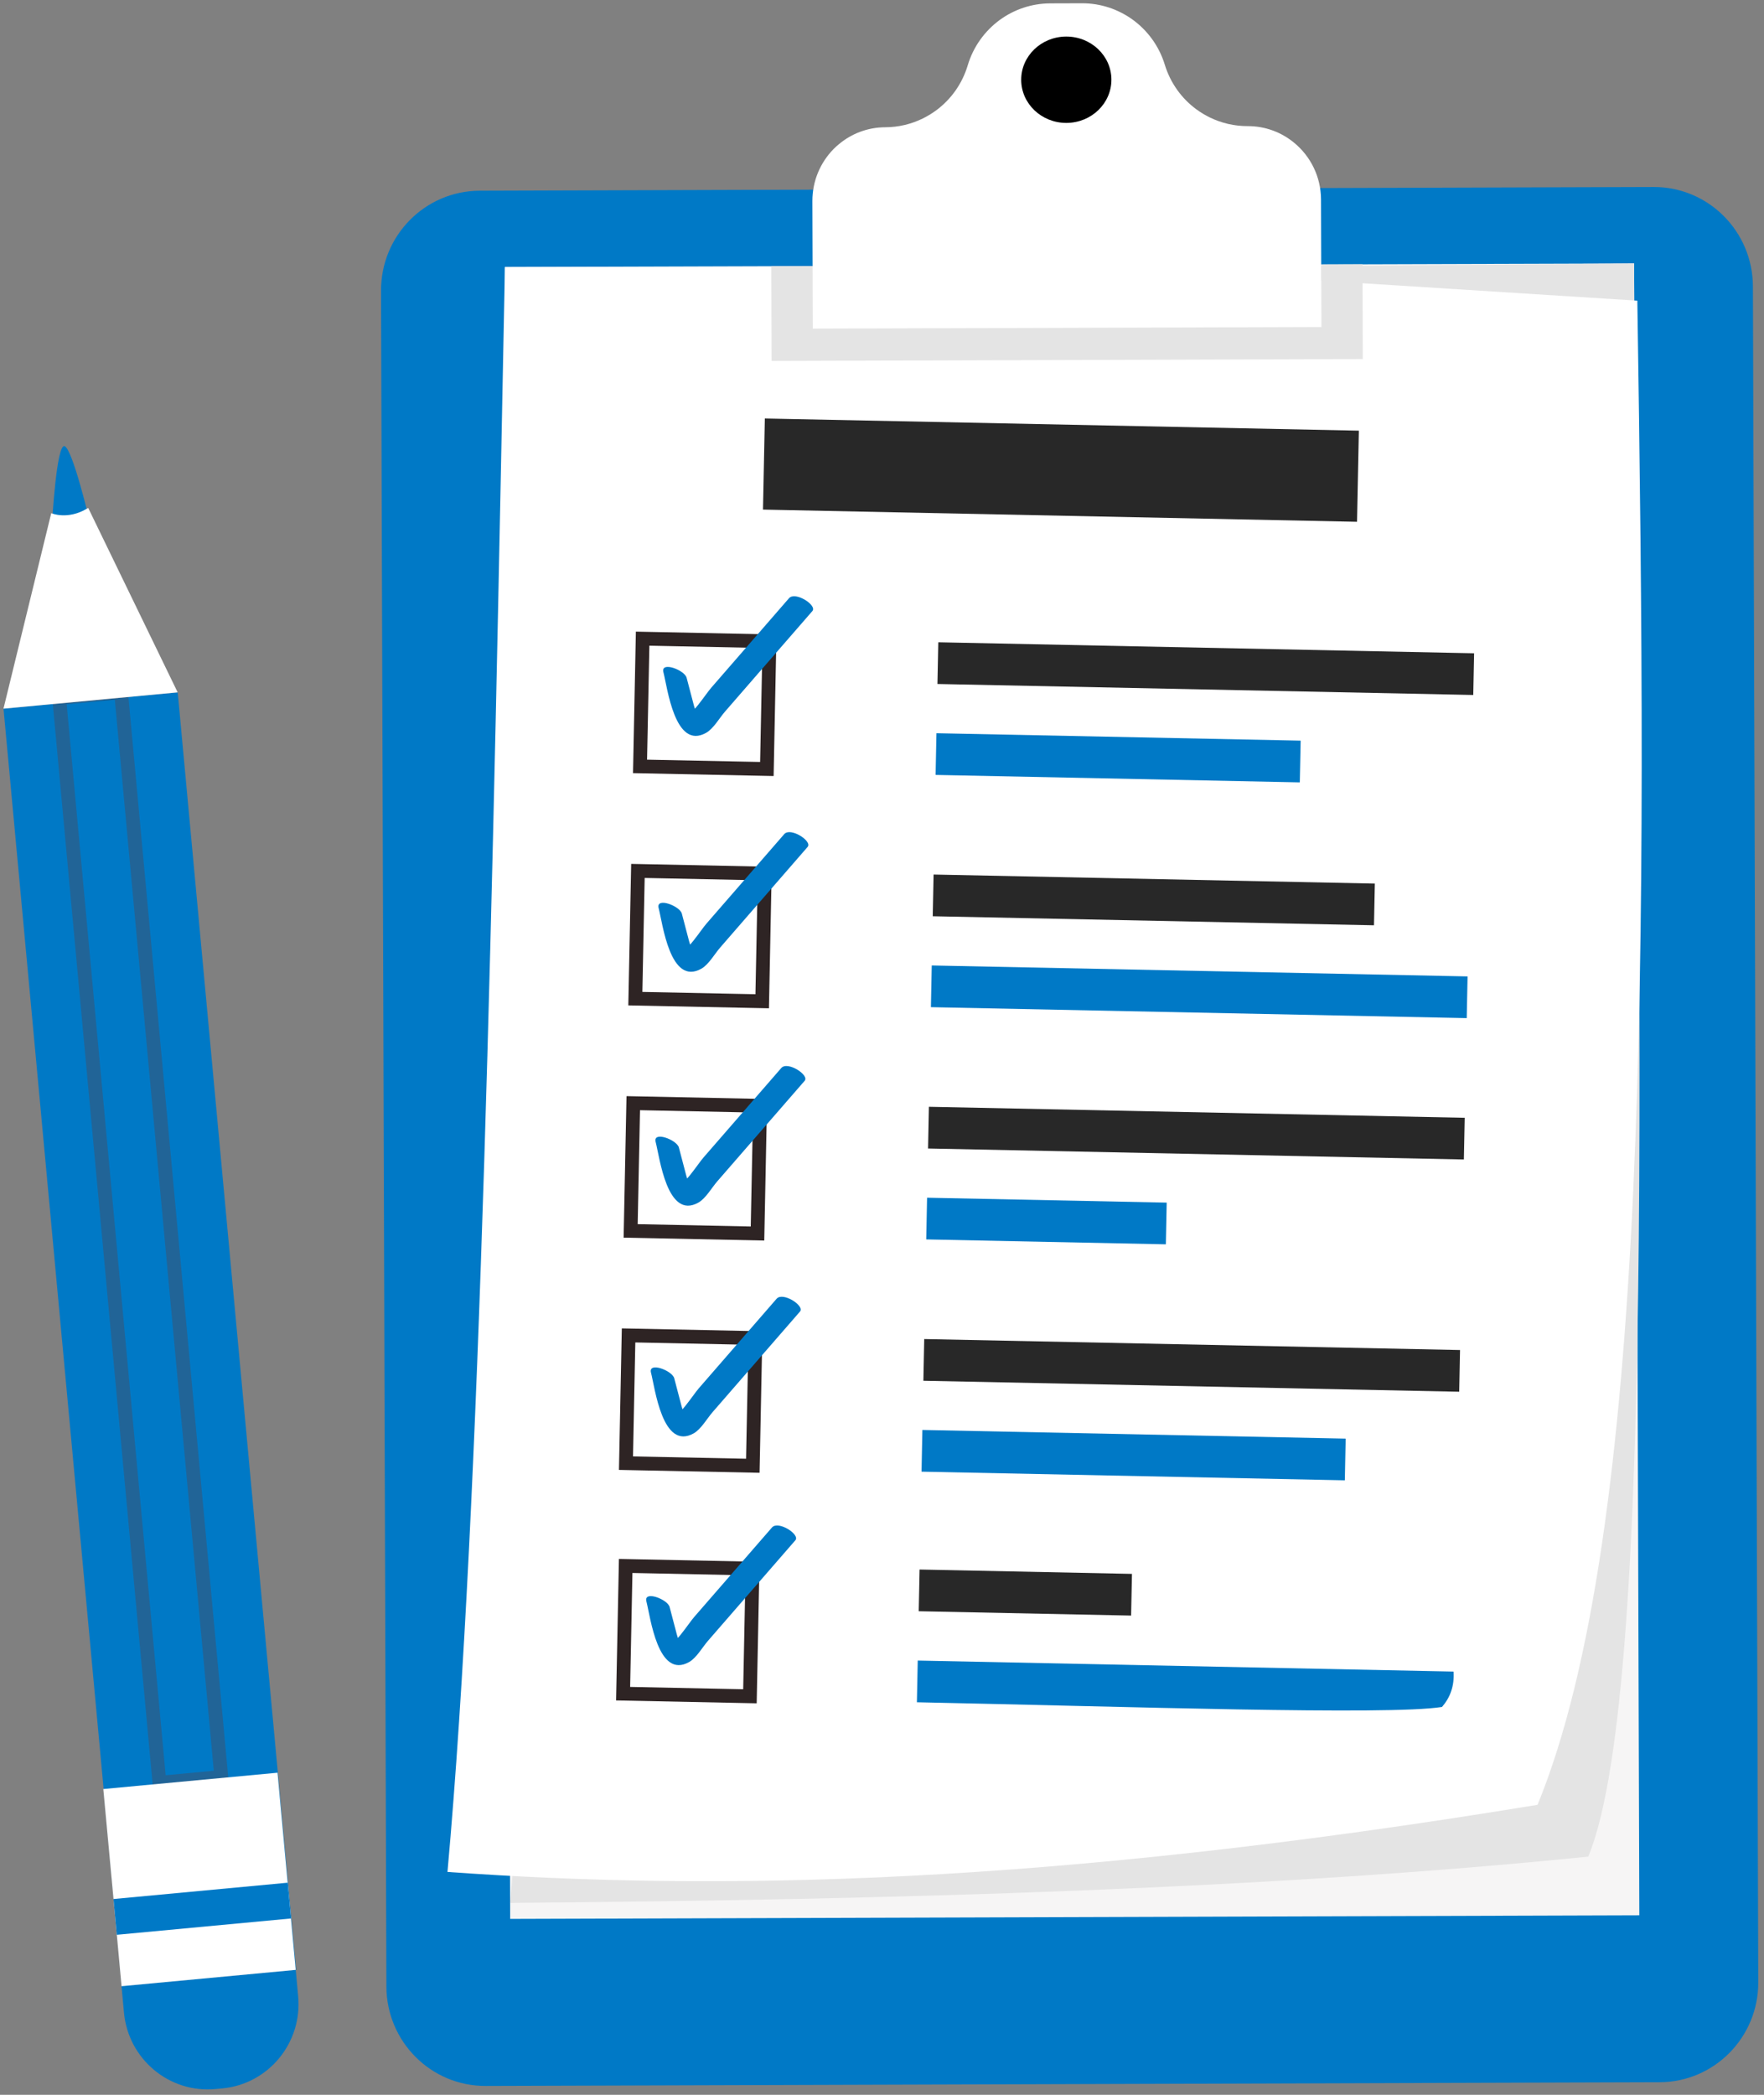 <svg width="128" height="152" viewBox="0 0 128 152" fill="none" xmlns="http://www.w3.org/2000/svg">
<rect x="0" y="0" width="128" height="152" fill="#808080" stroke="none"/>
<path d="M120.426 151.086L35.241 151.356C31.275 151.368 28.05 148.14 28.038 144.147L27.649 21.092C27.637 17.098 30.842 13.851 34.807 13.838L119.991 13.569C123.957 13.557 127.182 16.785 127.195 20.778L127.584 143.832C127.597 147.826 124.392 151.074 120.426 151.086Z" fill="#0079c6"/>
<path d="M118.575 19.115L36.64 19.374L37.019 139.234L118.953 138.975L118.575 19.115Z" fill="#F6F5F5"/>
<path d="M118.573 19.116C118.746 65.855 120.423 122.219 115.249 134.716C92.293 137.042 65.409 137.85 37.013 138.074L47.433 19.702L118.573 19.116Z" fill="#E4E4E4"/>
<path d="M111.568 130.956C75.796 136.838 51.876 137.217 32.47 135.827C34.899 108.868 35.765 64.09 36.639 19.384L79.767 19.344L118.809 21.816C119.524 68.211 119.721 111.068 111.568 130.956Z" fill="white"/>
<path d="M98.602 31.249L55.498 30.365L55.364 36.977L98.469 37.861L98.602 31.249Z" fill="#282828"/>
<path d="M106.964 47.402L68.084 46.604L68.023 49.63L106.903 50.428L106.964 47.402Z" fill="#282828"/>
<path d="M94.378 53.742L67.951 53.202L67.889 56.228L94.317 56.769L94.378 53.742Z" fill="#0079c6"/>
<path d="M55.833 46.53L46.63 46.341L46.443 55.61L55.646 55.798L55.833 46.53Z" fill="white" stroke="#2E2424" stroke-miterlimit="10"/>
<path d="M48.139 48.779C48.427 49.874 48.966 54.46 51.243 53.171C51.769 52.873 52.212 52.09 52.604 51.638C53.308 50.826 54.014 50.016 54.718 49.204C56.129 47.582 57.539 45.959 58.949 44.337C59.31 43.921 57.706 42.886 57.251 43.408C55.998 44.85 54.745 46.293 53.492 47.735C52.865 48.456 52.238 49.177 51.612 49.898C51.177 50.398 50.172 52.011 49.526 52.156C49.879 52.269 50.23 52.382 50.583 52.496C50.833 52.7 50.366 51.244 50.355 51.204C50.177 50.528 50 49.852 49.822 49.176C49.676 48.619 47.921 47.952 48.139 48.779Z" fill="#0079c6"/>
<path d="M99.761 64.113L67.743 63.456L67.682 66.483L99.7 67.139L99.761 64.113Z" fill="#282828"/>
<path d="M106.491 70.849L67.61 70.054L67.549 73.08L106.429 73.875L106.491 70.849Z" fill="#0079c6"/>
<path d="M55.493 63.383L46.289 63.194L46.102 72.463L55.306 72.651L55.493 63.383Z" fill="white" stroke="#2E2424" stroke-miterlimit="10"/>
<path d="M47.793 65.894C48.081 66.989 48.62 71.575 50.898 70.286C51.423 69.988 51.866 69.205 52.258 68.753C52.962 67.941 53.668 67.131 54.372 66.319C55.783 64.697 57.193 63.074 58.603 61.452C58.964 61.036 57.36 60.001 56.906 60.523C55.652 61.965 54.399 63.408 53.146 64.85C52.519 65.571 51.892 66.292 51.266 67.013C50.831 67.513 49.826 69.126 49.18 69.27C49.532 69.384 49.885 69.497 50.237 69.611C50.487 69.815 50.02 68.359 50.009 68.319C49.831 67.643 49.654 66.967 49.476 66.291C49.33 65.734 47.575 65.067 47.793 65.894Z" fill="#0079c6"/>
<path d="M106.283 81.106L67.403 80.308L67.342 83.335L106.222 84.132L106.283 81.106Z" fill="#282828"/>
<path d="M84.658 87.262L67.271 86.906L67.209 89.932L84.597 90.288L84.658 87.262Z" fill="#0079c6"/>
<path d="M55.153 80.235L45.95 80.046L45.762 89.314L54.966 89.503L55.153 80.235Z" fill="white" stroke="#2E2424" stroke-miterlimit="10"/>
<path d="M47.577 82.865C47.865 83.96 48.404 88.546 50.682 87.257C51.207 86.959 51.65 86.176 52.042 85.724C52.746 84.912 53.452 84.102 54.157 83.29C55.567 81.668 56.977 80.045 58.387 78.423C58.748 78.007 57.144 76.972 56.691 77.495C55.437 78.936 54.184 80.379 52.931 81.821C52.304 82.542 51.678 83.263 51.051 83.984C50.616 84.484 49.611 86.097 48.965 86.242C49.318 86.355 49.67 86.468 50.023 86.582C50.273 86.786 49.805 85.33 49.794 85.29C49.616 84.614 49.439 83.938 49.261 83.262C49.115 82.705 47.36 82.038 47.577 82.865Z" fill="#0079c6"/>
<path d="M105.944 97.958L67.064 97.161L67.003 100.187L105.883 100.984L105.944 97.958Z" fill="#282828"/>
<path d="M97.645 104.386L66.93 103.758L66.869 106.784L97.584 107.412L97.645 104.386Z" fill="#0079c6"/>
<path d="M54.813 97.087L45.61 96.898L45.423 106.167L54.626 106.355L54.813 97.087Z" fill="white" stroke="#2E2424" stroke-miterlimit="10"/>
<path d="M47.239 99.608C47.527 100.703 48.066 105.289 50.344 104C50.869 103.702 51.312 102.919 51.704 102.467C52.409 101.655 53.114 100.845 53.819 100.033C55.229 98.41 56.639 96.788 58.049 95.166C58.41 94.75 56.806 93.715 56.353 94.237C55.099 95.679 53.846 97.122 52.593 98.564C51.966 99.285 51.34 100.006 50.713 100.727C50.278 101.227 49.274 102.839 48.627 102.984C48.98 103.098 49.332 103.211 49.685 103.325C49.935 103.529 49.467 102.073 49.456 102.033C49.279 101.357 49.102 100.681 48.924 100.005C48.777 99.447 47.022 98.78 47.239 99.608Z" fill="#0079c6"/>
<path d="M82.138 114.201L66.727 113.885L66.666 116.911L82.076 117.227L82.138 114.201Z" fill="#282828"/>
<path d="M105.474 121.289L66.593 120.49L66.532 123.516C81.574 123.824 100.729 124.474 104.635 123.857C105.225 123.176 105.542 122.341 105.474 121.289Z" fill="#0079c6"/>
<path d="M54.604 113.814L45.401 113.625L45.214 122.893L54.417 123.082L54.604 113.814Z" fill="white" stroke="#2E2424" stroke-miterlimit="10"/>
<path d="M46.905 116.203C47.192 117.298 47.731 121.884 50.009 120.595C50.534 120.298 50.977 119.514 51.369 119.062C52.074 118.251 52.779 117.44 53.484 116.628C54.894 115.006 56.304 113.384 57.714 111.761C58.075 111.346 56.471 110.311 56.017 110.833C54.764 112.274 53.51 113.717 52.257 115.159C51.63 115.88 51.004 116.601 50.377 117.322C49.942 117.822 48.938 119.435 48.291 119.58C48.644 119.694 48.996 119.806 49.349 119.92C49.599 120.124 49.131 118.669 49.121 118.629C48.943 117.952 48.766 117.277 48.588 116.6C48.441 116.042 46.688 115.375 46.905 116.203Z" fill="#0079c6"/>
<path d="M95.856 14.478L95.885 23.729L58.977 23.846L58.948 14.595C58.944 13.12 59.534 11.783 60.49 10.811C60.609 10.69 60.733 10.576 60.864 10.471C61.777 9.701 62.954 9.238 64.237 9.234C65.2 9.231 66.123 9.006 66.948 8.603C67.307 8.427 67.647 8.219 67.967 7.981C69.019 7.191 69.823 6.072 70.221 4.74C70.627 3.38 71.462 2.241 72.545 1.447C73.586 0.689 74.856 0.249 76.205 0.245L78.508 0.238C79.857 0.233 81.13 0.665 82.176 1.417C83.264 2.204 84.106 3.337 84.52 4.694C84.927 6.024 85.738 7.139 86.795 7.921C87.117 8.158 87.458 8.363 87.817 8.537C88.646 8.935 89.57 9.154 90.532 9.151C91.816 9.147 92.996 9.603 93.914 10.366C95.096 11.34 95.85 12.82 95.856 14.478Z" fill="white"/>
<path d="M98.865 19.177L98.887 26.054L55.99 26.19L55.968 19.312L58.963 19.303L58.977 23.845L95.885 23.728L95.87 19.186L98.865 19.177Z" fill="#E4E4E4"/>
<path d="M77.383 8.919C79.191 8.913 80.651 7.506 80.646 5.776C80.641 4.045 79.171 2.648 77.363 2.653C75.556 2.659 74.095 4.066 74.1 5.796C74.106 7.526 75.576 8.924 77.383 8.919Z" fill="black"/>
<path d="M3.779 37.925C3.779 37.925 4.105 32.106 4.695 32.378C5.284 32.651 6.478 37.706 6.478 37.706L5.224 39.759L3.779 37.925Z" fill="#0079c6"/>
<path d="M21.459 142.934L21.636 144.848C21.948 148.227 19.482 151.222 16.125 151.536L15.637 151.581C12.281 151.896 9.308 149.411 8.995 146.031L8.818 144.117L21.459 142.934Z" fill="#0079c6"/>
<path d="M12.896 50.239L0.255 51.42L8.845 144.115L21.487 142.934L12.896 50.239Z" fill="#0079c6"/>
<path opacity="0.3" d="M8.784 50.23L4.294 50.651L11.568 129.356L16.058 128.936L8.784 50.23Z" stroke="#6F3428" stroke-miterlimit="10"/>
<path d="M21.457 142.934L8.82 144.118L8.476 140.383L8.236 137.788L7.496 129.812L20.137 128.628L20.873 136.604L21.113 139.199L21.457 142.934Z" fill="white"/>
<path d="M20.872 136.609L8.235 137.793L8.475 140.388L21.112 139.204L20.872 136.609Z" fill="#0079c6"/>
<path d="M3.807 37.399C3.834 37.408 3.865 37.417 3.9 37.426C4.044 37.464 4.25 37.504 4.504 37.514C4.986 37.533 5.636 37.445 6.348 37.032L12.701 50.13L0.415 51.28L3.807 37.399Z" fill="white" stroke="white" stroke-width="0.25"/>
</svg>
